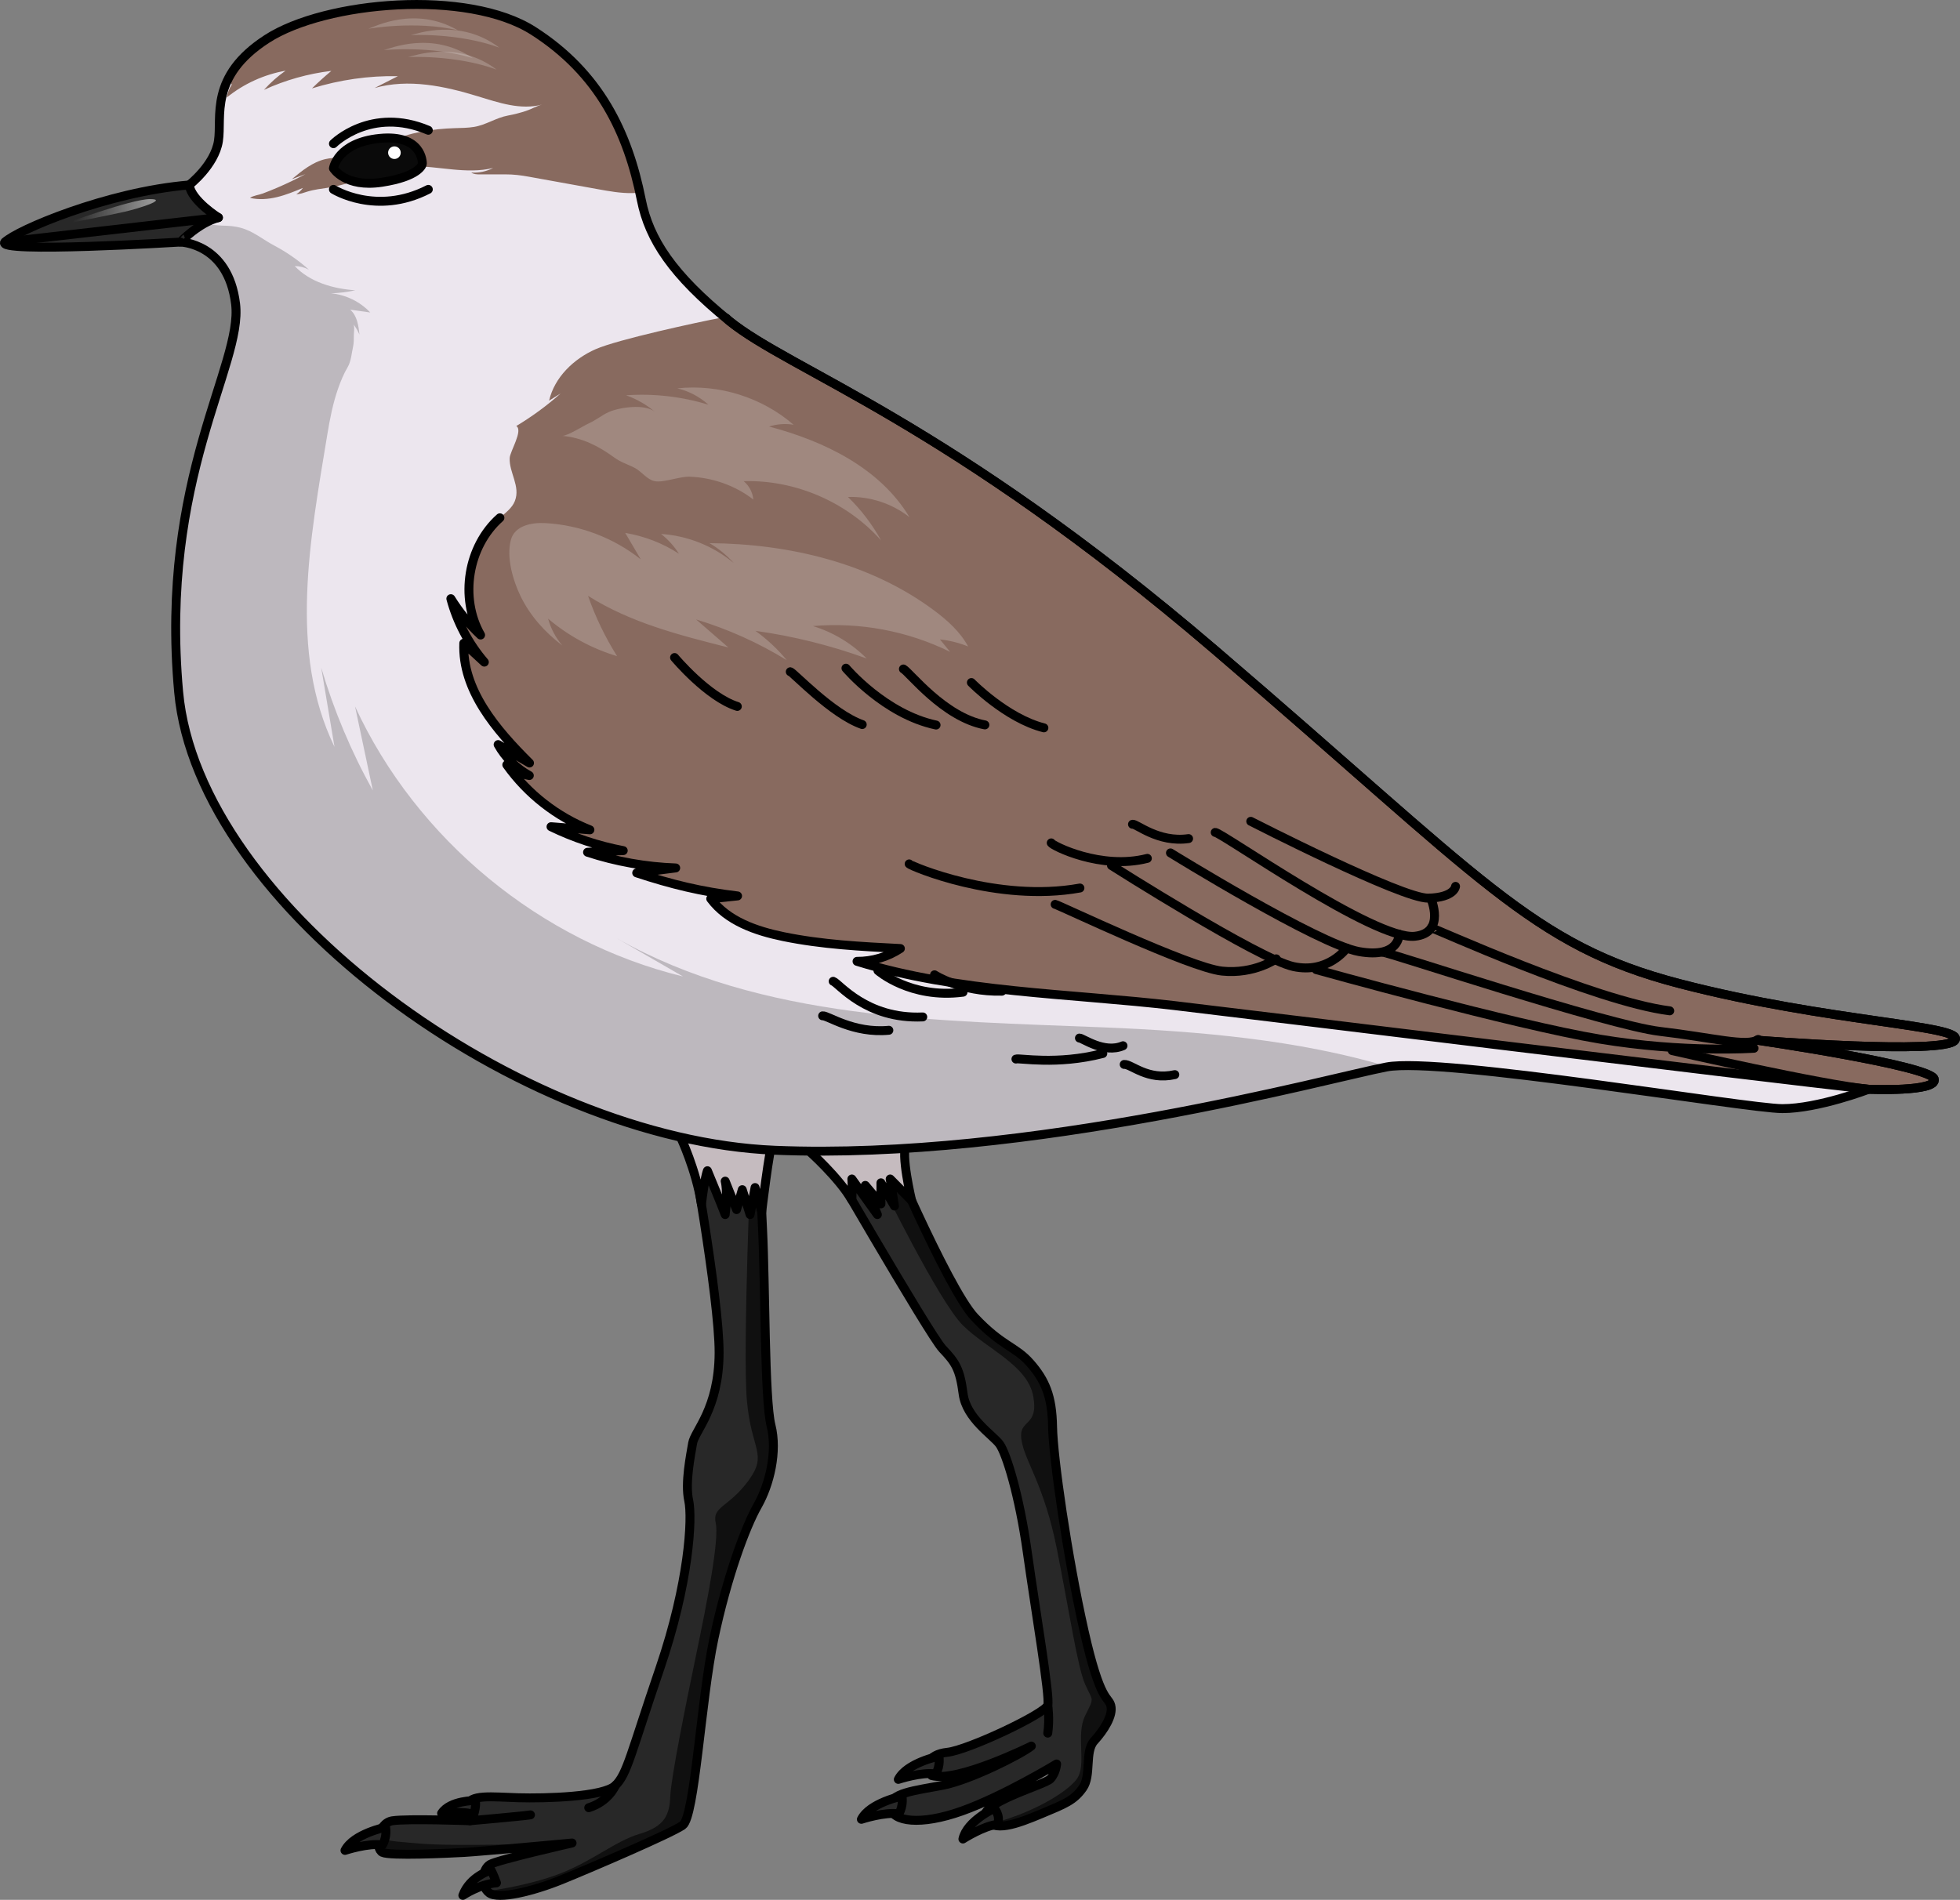 <?xml version="1.0" encoding="utf-8"?>
<!-- Generator: Adobe Illustrator 22.0.0, SVG Export Plug-In . SVG Version: 6.00 Build 0)  -->
<svg version="1.1" id="Layer_1" xmlns="http://www.w3.org/2000/svg" xmlns:xlink="http://www.w3.org/1999/xlink" x="0px" y="0px"
	 width="219.548px" height="212.855px" viewBox="0 0 219.548 212.855" enable-background="new 0 0 219.548 212.855"
	 xml:space="preserve">
<rect x="0" y="0" width="219.548" height="212.855" fill="#808080" stroke="none"/>
<g>
	<g>
		<g>
			<g>
				<g>
					<path fill="#282828" d="M77.202,126.865c0,0,3.372,18.474,3.348,24.723s-2.737,8.731-2.966,10.097
						c-0.228,1.366-0.872,4.449-0.439,6.435c0.433,1.987,0.034,9.237-3.221,18.774s-3.662,11.856-4.99,13.146
						c-1.328,1.29-7.862,1.462-10.872,1.376c-3.009-0.086-5.502-0.43-5.76,0.946c-0.258,1.376,0.344,1.633,0.344,1.633
						s-6.964-0.258-8.683,0c-1.719,0.258-1.977,3.138-1.118,3.546s7.308,0.108,9.199,0c1.891-0.108,12.036-1.053,12.036-1.053
						s-8.339,1.891-9.199,2.407c-0.86,0.516-1.118,2.407-0.086,3.181c1.032,0.774,4.901-0.172,8.082-1.462
						c3.181-1.29,12.208-5.158,13.584-6.104c1.376-0.946,2.045-14.038,3.51-20.941c1.464-6.903,3.531-12.485,4.89-14.872
						s2.237-6.076,1.504-8.988c-0.733-2.912-0.64-15.825-0.947-21.951c-0.307-6.126-0.311-10.196-0.311-10.196L77.202,126.865z"/>
					<g>
						<path fill="#101010" d="M42.845,207.54c0.86,0.408,7.308,0.107,9.199,0c0.999-0.057,4.299-0.347,7.192-0.609l2.263-0.391
							c0,0-10.738,0.364-14.583,0c-1.779-0.168-3.282-0.193-4.511-0.638C42.294,206.641,42.45,207.352,42.845,207.54z"/>
						<path fill="#101010" d="M76.461,204.51c1.376-0.946,2.046-14.038,3.51-20.941c1.464-6.903,3.531-12.485,4.89-14.872
							c1.358-2.388,2.237-6.076,1.504-8.988c-0.733-2.912-0.64-15.825-0.947-21.951c-0.275-5.476-0.307-9.3-0.311-10.051
							l-0.94,0.167c0,0-1,23.5-0.5,29.083c0.5,5.583,2.36,5.917,0.18,8.917s-4.097,2.889-3.68,4.736
							c0.417,1.847-0.917,8.681-2.167,14.681s-2.833,13.891-2.917,15.945c-0.083,2.055-0.583,3.388-3.417,4.221
							c-2.833,0.833-5.5,3.25-9.5,4.667c-2.143,0.759-5.07,1.419-7.561,1.756c0.062,0.067,0.115,0.14,0.19,0.196
							c1.032,0.774,4.901-0.172,8.082-1.462C66.059,209.324,75.086,205.455,76.461,204.51z"/>
					</g>
					<path fill="none" stroke="#000000" stroke-linecap="round" stroke-linejoin="round" stroke-miterlimit="10" d="M77.202,126.865
						c0,0,3.372,18.474,3.348,24.723s-2.737,8.731-2.966,10.097c-0.228,1.366-0.872,4.449-0.439,6.435
						c0.433,1.987,0.034,9.237-3.221,18.774s-3.662,11.856-4.99,13.146c-1.328,1.29-7.862,1.462-10.872,1.376
						c-3.009-0.086-5.502-0.43-5.76,0.946c-0.258,1.376,0.344,1.633,0.344,1.633s-6.964-0.258-8.683,0
						c-1.719,0.258-1.977,3.138-1.118,3.546s7.308,0.108,9.199,0c1.891-0.108,12.036-1.053,12.036-1.053s-8.339,1.891-9.199,2.407
						c-0.86,0.516-1.118,2.407-0.086,3.181c1.032,0.774,4.901-0.172,8.082-1.462c3.181-1.29,12.208-5.158,13.584-6.104
						c1.376-0.946,2.045-14.038,3.51-20.941c1.464-6.903,3.531-12.485,4.89-14.872s2.237-6.076,1.504-8.988
						c-0.733-2.912-0.64-15.825-0.947-21.951c-0.307-6.126-0.311-10.196-0.311-10.196L77.202,126.865z"/>
					<path fill="#282828" stroke="#000000" stroke-linecap="round" stroke-linejoin="round" stroke-miterlimit="10" d="
						M51.846,212.355c0,0,1.905-1.272,3.766-1.401c-0.346-0.952-0.606-1.428-0.606-1.428S52.625,210.207,51.846,212.355z"/>
					<path fill="#282828" stroke="#000000" stroke-linecap="round" stroke-linejoin="round" stroke-miterlimit="10" d="
						M38.644,207.317c0,0,2.64-0.866,4.199-0.606c0.563-0.996,0.346-1.991,0.346-1.991S39.596,205.456,38.644,207.317z"/>
					<path fill="#282828" stroke="#000000" stroke-linecap="round" stroke-linejoin="round" stroke-miterlimit="10" d="
						M49.465,203.162c0,0,2.857-0.303,3.593,0.173c0.346-1.169,0.173-1.602,0.173-1.602S50.417,201.69,49.465,203.162z"/>
					<path fill="none" stroke="#000000" stroke-linecap="round" stroke-linejoin="round" stroke-miterlimit="10" d="M52.647,203.994
						c0,0,6.038-0.529,6.774-0.659"/>
				</g>
				<path fill="#282828" d="M98.562,126.468c0,0,7.516,17.842,10.609,21.124c3.093,3.283,4.578,3.246,6.237,5.147
					c1.659,1.901,2.439,3.681,2.496,7.124c0.056,3.443,1.666,14.602,3.521,22.829s2.731,7.328,3.004,8.413
					c0.273,1.085-0.765,2.737-1.861,3.935s-0.285,3.886-1.289,5.29c-1.004,1.404-1.947,1.759-4.636,2.883s-5.436,2.17-6.258,0.483
					s6.647-3.715,7.275-4.39c0.628-0.675,0.696-1.673,0.696-1.673s-5.927,3.598-10.589,5.264c-4.662,1.666-7.819,1.22-8.03-0.401
					c-0.211-1.621,2.788-1.879,5.875-2.479c3.087-0.6,8.717-3.442,9.912-4.389c0,0-8.283,4.111-11.166,3.3
					c-0.848-0.879-0.515-2.372,1.762-2.603c2.278-0.231,10.975-4.33,11.246-5.288c0.271-0.958-1.37-10.547-2.287-17.087
					c-0.917-6.54-2.368-11.098-3.095-12.125c-0.727-1.026-3.737-2.876-4.1-5.664c-0.363-2.788-0.853-3.515-2.305-5.041
					s-14.329-23.859-14.329-23.859L98.562,126.468z"/>
				<path fill="#101010" d="M121.424,182.692c-1.855-8.227-3.465-19.386-3.521-22.829c-0.056-3.443-0.837-5.223-2.496-7.124
					c-1.659-1.901-3.144-1.865-6.237-5.147c-2.286-2.426-6.986-12.801-9.284-18.051l-1.209,2.982c0,0,6.498,13.308,9.183,15.97
					c2.685,2.661,7.282,4.476,7.887,7.984c0.605,3.508-1.694,2.419-1.331,4.839c0.363,2.42,2.541,4.96,3.992,12.34
					c1.452,7.38,2.298,13.122,3.145,15.058c0.847,1.936,1.089,1.331,0,3.508c-1.089,2.178,0.242,5.568-0.968,7.139
					s-5.21,3.887-9.622,4.967l0,0c1.178,0.691,3.446-0.182,5.677-1.115c2.689-1.124,3.632-1.479,4.636-2.883
					c1.004-1.404,0.193-4.092,1.289-5.29c1.097-1.198,2.135-2.849,1.862-3.935C124.155,190.02,123.279,190.919,121.424,182.692z"/>
				<path fill="none" stroke="#000000" stroke-linecap="round" stroke-linejoin="round" stroke-miterlimit="10" d="M98.562,126.468
					c0,0,7.516,17.842,10.609,21.124c3.093,3.283,4.578,3.246,6.237,5.147c1.659,1.901,2.439,3.681,2.496,7.124
					c0.056,3.443,1.666,14.602,3.521,22.829s2.731,7.328,3.004,8.413c0.273,1.085-0.765,2.737-1.861,3.935s-0.285,3.886-1.289,5.29
					c-1.004,1.404-1.947,1.759-4.636,2.883s-5.436,2.17-6.258,0.483s6.647-3.715,7.275-4.39c0.628-0.675,0.696-1.673,0.696-1.673
					s-5.927,3.598-10.589,5.264c-4.662,1.666-7.819,1.22-8.03-0.401c-0.211-1.621,2.788-1.879,5.875-2.479
					c3.087-0.6,8.717-3.442,9.912-4.389c0,0-8.283,4.111-11.166,3.3c-0.848-0.879-0.515-2.372,1.762-2.603
					c2.278-0.231,10.975-4.33,11.246-5.288c0.271-0.958-1.37-10.547-2.287-17.087c-0.917-6.54-2.368-11.098-3.095-12.125
					c-0.727-1.026-3.737-2.876-4.1-5.664c-0.363-2.788-0.853-3.515-2.305-5.041s-14.329-23.859-14.329-23.859L98.562,126.468z"/>
				<path fill="#C5BBBF" stroke="#000000" stroke-linecap="round" stroke-linejoin="round" stroke-miterlimit="10" d="
					M76.236,127.405c0,0,1.738,3.651,2.339,7.521c0.346-2.99,0.665-3.76,0.665-3.76s1.673,4.036,1.992,4.912
					c0.319-2.629,0-3.744,0-3.744l1.275,3.186l0.637-2.23l0.876,2.788l0.558-3.027l0.747,2.711c0,0,0.809-6.912,1.305-8.356
					C79.4,124.129,76.236,127.405,76.236,127.405z"/>
				<path fill="#C5BBBF" stroke="#000000" stroke-linecap="round" stroke-linejoin="round" stroke-miterlimit="10" d="
					M90.631,128.968c0,0,3.292,2.919,4.79,5.477c0.069-1.634,0-2.351,0-2.351l2.858,3.983l-1.354-3.266l1.753,2.071v-2.36
					l1.514,2.599l-0.478-3.027l2.403,2.427c0,0-1.288-5.374-0.571-6.33C98.199,123.571,90.631,128.968,90.631,128.968z"/>
				<path fill="#282828" stroke="#000000" stroke-linecap="round" stroke-linejoin="round" stroke-miterlimit="10" d="
					M96.487,203.833c0,0,2.64-0.866,4.199-0.606c0.563-0.996,0.346-1.991,0.346-1.991S97.44,201.972,96.487,203.833z"/>
				<path fill="#282828" stroke="#000000" stroke-linecap="round" stroke-linejoin="round" stroke-miterlimit="10" d="
					M100.624,199.361c0,0,2.64-0.866,4.199-0.606c0.563-0.996,0.346-1.991,0.346-1.991S101.576,197.499,100.624,199.361z"/>
				<path fill="#282828" stroke="#000000" stroke-linecap="round" stroke-linejoin="round" stroke-miterlimit="10" d="
					M107.86,206.04c0,0,2.338-1.502,3.911-1.643c0.294-1.105-0.405-1.781-0.405-1.781S108.314,203.999,107.86,206.04z"/>
				<path fill="#ECE6EE" d="M21.193,20.724c0,0,2.854-2.218,3.274-4.924c0.42-2.706-1.09-7.238,5.455-11.454
					s22.468-5.601,29.832-0.881s10.573,11.329,12.084,18.944c0.88,4.437,3.516,8.406,9.823,13.528
					c6.937,5.634,24.415,11.208,54.415,36.875s35.41,33.064,52.076,37.397s32,4.667,30.833,6.333c-1.167,1.667-22.167,0-22.167,0
					s19.333,2.833,19.833,4.333s-7.333,1.167-7.333,1.167s-5.667,2.167-9.667,2.167s-38.167-5.833-44.333-4.667
					c-6.167,1.167-40,10.5-68.5,9.333c-28.5-1.167-64.613-27.333-66.807-51.333s7.211-36.655,6.378-43.489s-6.187-6.932-6.187-6.932
					L21.193,20.724z"/>
				<path fill="#886A5F" d="M41.614,19.764c0.698-0.174,1.316-0.589,2.018-0.787c0.788-0.222,1.608-0.321,2.426-0.34
					c1.536-0.036,3.065,0.195,4.594,0.343s3.093,0.209,4.585-0.16c-0.749,0.392-1.607,0.57-2.45,0.51
					c0.277,0.201,0.644,0.208,0.986,0.208c0.946-0.001,1.891-0.002,2.837-0.003c0.945-0.001,1.75,0.104,2.676,0.272
					c2.562,0.463,5.124,0.926,7.686,1.389c1.274,0.23,2.557,0.461,3.852,0.439c0.279-0.005,0.558-0.029,0.836-0.06
					c-1.579-7.262-4.812-13.564-11.905-18.11c-7.364-4.72-23.286-3.336-29.832,0.881c-2.318,1.493-3.613,3.024-4.354,4.501
					l0.391,0.635c-0.289,0.428-0.479,0.923-0.55,1.435c1.892-1.531,4.178-2.572,6.575-2.995c-0.884,0.621-1.697,1.342-2.418,2.146
					c2.385-1.095,4.943-1.815,7.549-2.126c-0.749,0.624-1.474,1.278-2.171,1.96c3.108-0.965,6.371-1.43,9.625-1.369
					c-0.871,0.443-1.742,0.886-2.613,1.329c3.78-1.076,7.828-0.223,11.585,0.932c2.333,0.718,4.803,1.56,7.16,0.924
					c-0.603,0.163-1.188,0.515-1.788,0.712c-0.663,0.217-1.341,0.391-2.027,0.517c-1.308,0.24-2.449,1.052-3.792,1.272
					c-0.709,0.116-1.431,0.115-2.149,0.138c-2.534,0.081-5.096,0.474-7.392,1.549c-1.212,0.567-2.359,1.326-3.671,1.589
					c-1.13,0.227-2.315,0.071-3.438,0.331c-1.434,0.332-2.622,1.304-3.753,2.247c0.506-0.188,1.013-0.377,1.519-0.565
					c-1.021,0.549-2.066,1.053-3.132,1.51c-0.546,0.234-1.097,0.456-1.652,0.665c-0.444,0.167-1.045,0.217-1.429,0.486
					c0.997,0.234,2.047,0.151,3.042-0.089c0.995-0.24,1.946-0.634,2.892-1.026c-0.199,0.278-0.451,0.517-0.738,0.701
					c0.428,0.004,0.835-0.166,1.245-0.291c0.778-0.238,1.594-0.32,2.398-0.447C38.484,20.757,40.008,20.165,41.614,19.764z"/>
				<path fill="#886A5F" d="M216.652,120.874c-0.5-1.5-19.833-4.333-19.833-4.333s21,1.667,22.167,0
					c1.167-1.667-14.167-2-30.833-6.333c-16.667-4.333-22.076-11.73-52.076-37.397S88.597,41.569,81.661,35.935
					c-0.105-0.085-0.195-0.195-0.297-0.285l-0.573-0.055c-2.646,0.503-11.588,2.439-14.055,3.52s-4.623,3.15-5.229,5.774
					c0.431-0.269,0.862-0.538,1.293-0.807c-1.538,1.367-3.204,2.59-4.969,3.648c0.8,0.491-0.701,2.83-0.738,3.582
					c-0.081,1.634,1.237,3.174,0.576,4.831c-0.313,0.785-1.042,1.308-1.674,1.869c-3.59,3.186-4.542,8.964-2.163,13.134
					c-1.283-1.203-2.406-2.576-3.331-4.072c0.696,2.611,1.989,5.06,3.751,7.108c-0.768-0.707-1.535-1.414-2.303-2.121
					c-0.202,5.256,3.628,9.719,7.361,13.425c-1.171-0.688-2.342-1.376-3.513-2.064c0.808,1.453,2.034,2.67,3.493,3.466
					c-0.93-0.158-1.814-0.579-2.522-1.203c2.315,3.257,5.591,5.821,9.308,7.286c-1.452-0.116-2.904-0.233-4.355-0.349
					c2.562,1.246,5.29,2.149,8.089,2.679c-1.333,0.061-2.665,0.121-3.998,0.182c3.188,1.045,6.522,1.639,9.875,1.759
					c-1.456,0.185-2.911,0.369-4.367,0.554c3.868,1.276,7.242,2.102,11.297,2.582c-1.002,0.104-2.003,0.207-3.005,0.31
					c1.867,2.511,5.068,3.615,8.133,4.246c4.307,0.887,8.718,1.113,13.11,1.337c-1.429,0.943-3.142,1.449-4.855,1.436
					c11.346,3.524,23.777,3.576,35.578,4.958c8.955,1.049,66.049,8.093,77.741,9.375h0
					C209.322,122.04,217.152,122.373,216.652,120.874z"/>
				<path fill="none" stroke="#000000" stroke-linecap="round" stroke-linejoin="round" stroke-miterlimit="10" d="M55.996,58.013
					c-3.59,3.186-4.542,8.964-2.163,13.134c-1.283-1.203-2.406-2.576-3.331-4.072c0.696,2.611,1.989,5.06,3.751,7.108
					c-0.768-0.707-1.535-1.414-2.303-2.121c-0.202,5.256,3.628,9.719,7.361,13.425c-1.171-0.688-2.342-1.376-3.513-2.064
					c0.808,1.453,2.034,2.67,3.493,3.466c-0.93-0.158-1.814-0.579-2.522-1.203c2.315,3.257,5.591,5.821,9.308,7.286
					c-1.452-0.116-2.904-0.233-4.355-0.349c2.562,1.246,5.29,2.149,8.089,2.679c-1.333,0.061-2.665,0.121-3.998,0.182
					c3.188,1.045,6.522,1.639,9.875,1.759c-1.456,0.185-2.911,0.369-4.367,0.554c3.868,1.276,7.242,2.102,11.297,2.582
					c-1.002,0.104-2.003,0.207-3.005,0.31c1.867,2.511,5.068,3.615,8.133,4.246c4.307,0.887,8.718,1.113,13.11,1.337
					c-1.429,0.943-3.142,1.449-4.855,1.436c11.346,3.524,23.777,3.576,35.578,4.958c8.955,1.049,66.049,8.093,77.741,9.375h0
					c0.003,0,7.833,0.333,7.333-1.167c-0.5-1.5-19.833-4.333-19.833-4.333s21,1.667,22.167,0c1.167-1.667-14.167-2-30.833-6.333
					c-16.667-4.333-22.076-11.73-52.076-37.397S88.597,41.569,81.661,35.935c-0.105-0.085-0.195-0.195-0.297-0.285"/>
				<path opacity="0.2" d="M36.67,48.645c0.284-1.729,0.623-3.458,1.203-5.115c0.287-0.819,0.625-1.636,1.064-2.386
					c0.403-0.69,0.438-1.523,0.613-2.302c0.092-0.412,0.081-0.863,0.084-1.284c0.002-0.249,0.108-1.027-0.044-1.223
					c0.273,0.354,0.5,0.744,0.673,1.157c-0.104-1.016-0.262-2.138-1.041-2.799c0.75,0.106,1.501,0.212,2.251,0.317
					c-1.142-1.212-2.735-1.99-4.393-2.146c0.914-0.032,1.825-0.145,2.718-0.338c-2.487-0.179-5.07-0.907-6.785-2.717
					c0.553,0.006,1.104,0.146,1.592,0.406c-1.185-1.057-2.498-1.969-3.901-2.711c-1.276-0.675-2.344-1.619-3.783-1.996
					c-0.667-0.175-1.357-0.221-2.044-0.232c-0.539-0.009-1.058-0.141-1.591-0.077c-0.218,0.026-2.875,0.368-2.875,0.575
					c0,0-0.208,1.346-0.208,1.346s5.354,0.099,6.187,6.932c0.833,6.833-8.571,19.489-6.378,43.489
					c2.194,24,38.307,50.167,66.807,51.333s62.333-8.167,68.5-9.333c0.058-0.011,0.136-0.017,0.2-0.027
					c-10.134-3.021-21.195-3.97-31.812-4.406c-18.687-0.767-38.35-0.777-54.627-9.989c2.475,1.428,4.951,2.857,7.427,4.285
					c-15.945-3.887-29.865-15.351-36.737-30.255c0.664,3.139,1.329,6.278,1.993,9.416c-2.425-4.353-4.367-8.975-5.78-13.754
					c0.494,2.954,0.989,5.907,1.483,8.861C32.29,72.977,34.744,60.369,36.67,48.645z"/>
				<path fill="none" stroke="#000000" stroke-linecap="round" stroke-linejoin="round" stroke-miterlimit="10" d="M21.193,20.724
					c0,0,2.854-2.218,3.274-4.924c0.42-2.706-1.09-7.238,5.455-11.454s22.468-5.601,29.832-0.881s10.573,11.329,12.084,18.944
					c0.88,4.437,3.516,8.406,9.823,13.528c6.937,5.634,24.415,11.208,54.415,36.875s35.41,33.064,52.076,37.397
					s32,4.667,30.833,6.333c-1.167,1.667-22.167,0-22.167,0s19.333,2.833,19.833,4.333s-7.333,1.167-7.333,1.167
					s-5.667,2.167-9.667,2.167s-38.167-5.833-44.333-4.667c-6.167,1.167-40,10.5-68.5,9.333
					c-28.5-1.167-64.613-27.333-66.807-51.333s7.211-36.655,6.378-43.489s-6.187-6.932-6.187-6.932L21.193,20.724z"/>
				<path fill="#0A0A0A" stroke="#000000" stroke-linecap="round" stroke-linejoin="round" stroke-miterlimit="10" d="M37.35,18.863
					c0,0,0.412-2.885,5.185-3.357c4.773-0.472,4.773,2.675,4.773,2.833c0,0.157-0.447,1.456-4.542,2.085S37.35,18.863,37.35,18.863z
					"/>
				<path fill="none" stroke="#000000" stroke-linecap="round" stroke-linejoin="round" stroke-miterlimit="10" d="M117.364,191.036
					c0,0,0.23,1.571,0,3.142"/>
				<path fill="none" stroke="#000000" stroke-linecap="round" stroke-linejoin="round" stroke-miterlimit="10" d="M68.935,200.039
					c0,0-0.719,1.788-2.988,2.495"/>
				<path fill="#282828" d="M24.468,24.379c0,0-3.046-1.904-3.274-3.655C11.98,21.485,1.852,25.825,0.558,27.12s19.646,0,19.646,0
					S22.255,24.945,24.468,24.379z"/>
				<path fill="none" stroke="#000000" stroke-linecap="round" stroke-linejoin="round" stroke-miterlimit="10" d="M24.468,24.379
					c0,0-3.046-1.904-3.274-3.655C11.98,21.485,1.852,25.825,0.558,27.12s19.646,0,19.646,0S22.255,24.945,24.468,24.379z"/>
				
					<line fill="none" stroke="#000000" stroke-linecap="round" stroke-linejoin="round" stroke-miterlimit="10" x1="24.468" y1="24.379" x2="0.558" y2="27.12"/>
			</g>
			<circle fill="#FFFFFF" cx="44.181" cy="17.106" r="0.707"/>
		</g>
		<path opacity="0.2" fill="#FFFFFF" d="M45.702,6.391c0,0,5.347-0.279,9.922,1.408C51.225,4.457,46.408,6.252,45.702,6.391z"/>
		<path opacity="0.2" fill="#FFFFFF" d="M46.005,3.93c0,0,5.347-0.279,9.922,1.408C51.528,1.996,46.71,3.791,46.005,3.93z"/>
		<path opacity="0.2" fill="#FFFFFF" d="M41.261,3.223c0,0,5.271-0.939,10.02,0.167C46.502,0.619,41.944,2.998,41.261,3.223z"/>
		<path opacity="0.2" fill="#FFFFFF" d="M42.986,5.616c0,0,5.326-0.548,9.981,0.906C48.405,3.406,43.684,5.442,42.986,5.616z"/>
		<g>
			<path fill="none" stroke="#000000" stroke-linecap="round" stroke-linejoin="round" stroke-miterlimit="10" d="M118.193,101.324
				c0.444,0.081,15.078,7.106,18.701,7.477c3.623,0.371,6.06-1.375,6.06-1.375"/>
			<path fill="none" stroke="#000000" stroke-linecap="round" stroke-linejoin="round" stroke-miterlimit="10" d="M124.502,96.969
				c0,0,16.477,10.474,20.374,11.323c3.896,0.849,5.976-2.069,5.976-2.069"/>
			<path fill="none" stroke="#000000" stroke-linecap="round" stroke-linejoin="round" stroke-miterlimit="10" d="M131.108,95.559
				c0,0,16.572,10.248,21.125,11.055c4.552,0.807,4.487-1.942,4.487-1.942"/>
			<path fill="none" stroke="#000000" stroke-linecap="round" stroke-linejoin="round" stroke-miterlimit="10" d="M136.121,93.263
				c0.656-0.042,17.874,12.135,22.369,11.634c3.501-0.39,1.774-4.273,1.774-4.273"/>
			<path fill="none" stroke="#000000" stroke-linecap="round" stroke-linejoin="round" stroke-miterlimit="10" d="M140.103,92.02
				c0,0,16.967,8.686,19.898,8.608c2.932-0.078,3.04-1.32,3.04-1.32"/>
			<path fill="none" stroke="#000000" stroke-linecap="round" stroke-linejoin="round" stroke-miterlimit="10" d="M147.435,108.635
				c0,0,22.261,6.203,31.747,7.783c9.487,1.58,17.291,1.028,17.291,1.028"/>
			<path fill="none" stroke="#000000" stroke-linecap="round" stroke-linejoin="round" stroke-miterlimit="10" d="M154.937,106.699
				c0.223-0.137,25.106,8.171,31.016,8.86c5.91,0.689,9.766,1.776,10.99,0.898"/>
			<path fill="none" stroke="#000000" stroke-linecap="round" stroke-linejoin="round" stroke-miterlimit="10" d="M160.318,103.955
				c0.06-0.099,18.275,8.236,26.715,9.296"/>
			<path fill="none" stroke="#000000" stroke-linecap="round" stroke-linejoin="round" stroke-miterlimit="10" d="M187.318,117.712
				c0,0,16.905,3.854,22.001,4.328"/>
			<path fill="none" stroke="#000000" stroke-linecap="round" stroke-linejoin="round" stroke-miterlimit="10" d="M101.839,96.79
				c0.182,0.239,9.883,4.379,19.128,2.702"/>
			<path fill="none" stroke="#000000" stroke-linecap="round" stroke-linejoin="round" stroke-miterlimit="10" d="M117.753,94.436
				c0.156,0.324,5.592,3.067,10.767,1.734"/>
			<path fill="none" stroke="#000000" stroke-linecap="round" stroke-linejoin="round" stroke-miterlimit="10" d="M126.857,92.352
				c0.411-0.11,2.868,2.097,6.282,1.603"/>
			<path fill="none" stroke="#000000" stroke-linecap="round" stroke-linejoin="round" stroke-miterlimit="10" d="M88.522,75.262
				c0.338,0.062,4.643,4.713,8.06,5.915"/>
			<path fill="none" stroke="#000000" stroke-linecap="round" stroke-linejoin="round" stroke-miterlimit="10" d="M94.76,74.863
				c0,0,4.337,5.151,10.093,6.369"/>
			<path fill="none" stroke="#000000" stroke-linecap="round" stroke-linejoin="round" stroke-miterlimit="10" d="M101.195,74.953
				c0.692,0.373,4.52,5.389,9.126,6.264"/>
			<path fill="none" stroke="#000000" stroke-linecap="round" stroke-linejoin="round" stroke-miterlimit="10" d="M108.808,76.471
				c0,0,3.91,4.009,8.122,5.076"/>
			<path fill="none" stroke="#000000" stroke-linecap="round" stroke-linejoin="round" stroke-miterlimit="10" d="M75.561,73.668
				c0,0,3.707,4.439,7.03,5.479"/>
			<path fill="none" stroke="#000000" stroke-linecap="round" stroke-linejoin="round" stroke-miterlimit="10" d="M98.344,108.743
				c0,0,3.628,3.195,9.528,2.421"/>
			<path fill="none" stroke="#000000" stroke-linecap="round" stroke-linejoin="round" stroke-miterlimit="10" d="M93.327,109.943
				c0.64,0.21,3.676,4.274,10.036,3.993"/>
			<path fill="none" stroke="#000000" stroke-linecap="round" stroke-linejoin="round" stroke-miterlimit="10" d="M92.148,113.812
				c0.545-0.072,3.433,1.999,7.417,1.619"/>
			<path fill="none" stroke="#000000" stroke-linecap="round" stroke-linejoin="round" stroke-miterlimit="10" d="M104.679,109.217
				c0,0,2.963,1.94,7.549,1.835"/>
			<path fill="none" stroke="#000000" stroke-linecap="round" stroke-linejoin="round" stroke-miterlimit="10" d="M113.8,118.655
				c0.366-0.149,4.555,0.711,9.73-0.622"/>
			<path fill="none" stroke="#000000" stroke-linecap="round" stroke-linejoin="round" stroke-miterlimit="10" d="M120.914,116.303
				c0.375-0.006,2.745,1.777,4.878,0.861"/>
			<path fill="none" stroke="#000000" stroke-linecap="round" stroke-linejoin="round" stroke-miterlimit="10" d="M125.926,119.258
				c0.81-0.052,2.61,1.837,5.671,1.141"/>
		</g>
		<linearGradient id="SVGID_1_" gradientUnits="userSpaceOnUse" x1="16.648" y1="23.716" x2="8.161" y2="23.716">
			<stop  offset="0" style="stop-color:#FFFFFF"/>
			<stop  offset="1" style="stop-color:#FFFFFF;stop-opacity:0"/>
		</linearGradient>
		<path opacity="0.5" fill="url(#SVGID_1_)" d="M7.098,25.125c0,0,7.585-2.814,9.686-2.818c2.102-0.004-1.188,1.04-2.787,1.409
			S7.098,25.125,7.098,25.125z"/>
		<path opacity="0.2" fill="#FFFFFF" d="M84.382,55.967c-0.068-0.792-0.466-1.551-1.08-2.057c5.767-0.169,11.559,2.328,15.394,6.639
			c-0.987-1.795-2.243-3.443-3.713-4.87c2.467-0.08,4.954,0.738,6.892,2.267c-3.287-5.491-9.532-8.523-15.721-10.154
			c0.879-0.29,1.829-0.359,2.741-0.2c-3.534-3.071-8.374-4.587-13.029-4.081c1.293,0.304,2.506,0.942,3.49,1.835
			c-2.977-0.917-6.124-1.277-9.23-1.057c1.182,0.414,2.287,1.048,3.239,1.862c-1.111-0.949-3.999-0.516-5.194,0.023
			c-0.767,0.346-1.378,0.882-2.161,1.231c-0.587,0.262-2.493,1.474-3.04,1.425c2.211,0.199,4.041,1.121,5.804,2.407
			c0.807,0.589,1.502,0.755,2.339,1.193c0.767,0.402,1.344,1.295,2.216,1.478c0.97,0.204,2.816-0.545,3.932-0.501
			C79.82,53.509,82.357,54.392,84.382,55.967z"/>
		<path opacity="0.2" fill="#FFFFFF" d="M58.31,66.792c1.06,2.192,2.737,4.052,4.675,5.525c-0.741-0.868-1.287-1.9-1.589-3.001
			c2.25,1.911,4.898,3.351,7.726,4.2c-1.333-2.122-2.428-4.395-3.255-6.761c4.736,3.009,10.283,4.42,15.724,5.788
			c-1.205-1.046-2.41-2.093-3.615-3.139c3.564,1.075,6.988,2.614,10.157,4.566c-1.022-1.243-2.207-2.352-3.513-3.291
			c4.247,0.593,8.431,1.634,12.461,3.099c-1.667-1.684-3.757-2.945-6.023-3.635c5.259-0.456,10.638,0.556,15.372,2.893
			c-0.38-0.465-0.761-0.93-1.141-1.395c1.082,0.114,2.149,0.382,3.157,0.791c-0.884-1.639-2.309-2.918-3.801-4.031
			c-7.14-5.327-16.263-7.477-25.171-7.547c1.017,0.6,1.941,1.358,2.726,2.24c-2.279-1.916-5.18-3.08-8.151-3.27
			c0.786,0.618,1.466,1.37,2.001,2.215c-1.815-1.181-3.878-1.98-6.016-2.33c0.58,0.986,1.16,1.972,1.74,2.958
			c-3.034-2.413-6.83-3.852-10.701-4.059c-1.511-0.081-3.427,0.262-3.854,1.903C56.708,62.472,57.46,65.035,58.31,66.792z"/>
	</g>
	<path fill="none" stroke="#000000" stroke-linecap="round" stroke-linejoin="round" stroke-miterlimit="10" d="M37.35,16.097
		c0,0,4.209-4.22,10.627-1.502"/>
	<path fill="none" stroke="#000000" stroke-linecap="round" stroke-linejoin="round" stroke-miterlimit="10" d="M37.35,21.218
		c0,0,4.782,3.004,10.627,0"/>
</g>
</svg>

